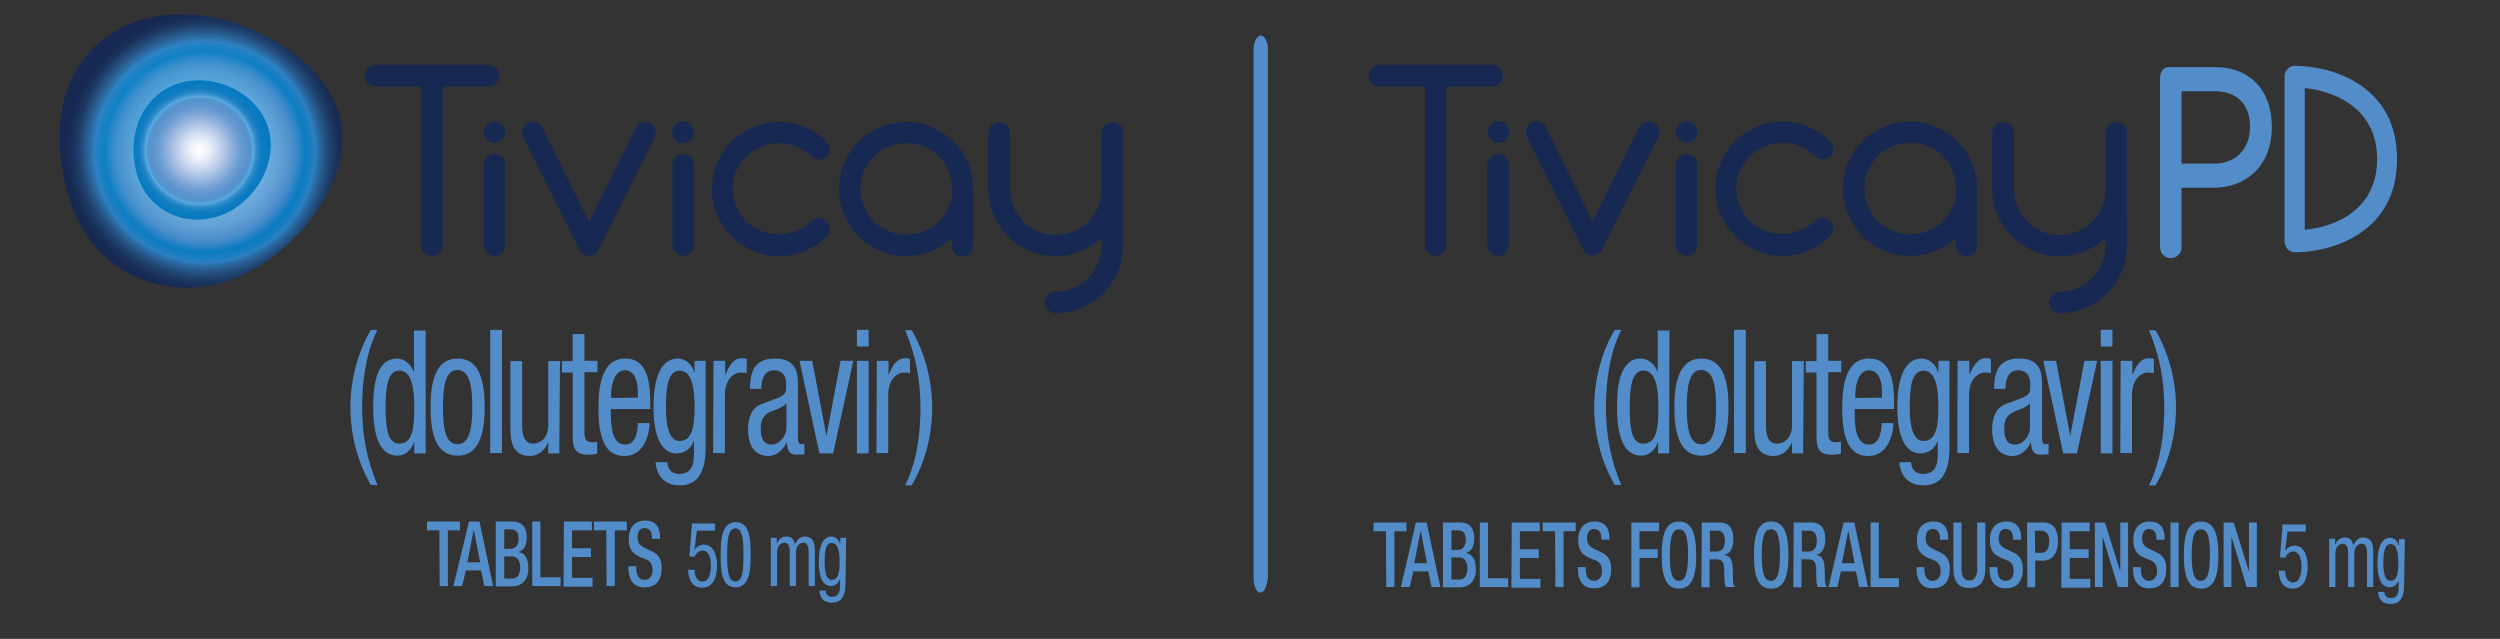 <?xml version="1.0" encoding="utf-8"?>
<!-- Generator: Adobe Illustrator 27.0.1, SVG Export Plug-In . SVG Version: 6.00 Build 0)  -->
<svg version="1.1" id="Layer_1" xmlns="http://www.w3.org/2000/svg" xmlns:xlink="http://www.w3.org/1999/xlink" x="0px" y="0px"
	 viewBox="0 0 767 196" style="enable-background:new 0 0 767 196;" xml:space="preserve">
<rect x="0" y="0" width="767" height="196" fill="#333333" stroke="none"/>
<style type="text/css">
	.st0{fill:#528DCA;}
	.st1{fill:#172952;}
	.st2{fill:url(#SVGID_1_);}
	.st3{fill:url(#SVGID_00000111906019180978174450000013122883779703744923_);}
	.st4{fill:url(#SVGID_00000052789694484214876070000014673674114122975415_);}
	.st5{fill:url(#SVGID_00000127762864892467606930000007512721850215847826_);}
</style>
<g>
	<path class="st0" d="M497.4,101.2c-3.5,7-4.7,15.6-4.7,23.8c0,8.6,1.5,16.2,4.7,23.8h-2c-4-6.8-6.3-15.4-6.3-23.8
		s2.2-16.9,6.3-23.8H497.4L497.4,101.2z"/>
	<path class="st0" d="M512.1,139.1h-3.4v-3.5h-0.1c-0.5,2.1-2.5,4.2-5,4.2c-5.5,0-7.5-6-7.5-14.9c0-6,0.7-14.9,7.3-14.9
		c2,0,4.2,1.5,5.1,4h0.1v-12.6h3.6L512.1,139.1L512.1,139.1z M504.2,136.1c4,0,4.6-4.6,4.6-11.2c0-5.5-0.7-11.2-4.6-11.2
		c-3.3,0-4.2,4.3-4.2,11.2S500.7,136.1,504.2,136.1z"/>
	<path class="st0" d="M522,110c6.7,0,8.3,6.9,8.3,14.9s-1.7,14.9-8.3,14.9c-6.7,0-8.3-6.9-8.3-14.9S515.4,110,522,110z M526.5,124.9
		c0-6.1-0.7-11.4-4.6-11.4c-3.7,0-4.4,5.3-4.4,11.4s0.7,11.4,4.4,11.4C525.8,136.4,526.5,131.1,526.5,124.9z"/>
	<path class="st0" d="M532,101.2h3.6V139H532V101.2z"/>
	<path class="st0" d="M553.2,139.1h-3.4v-3.3h-0.1c-1,2.6-3.3,4.1-5.5,4.1c-6,0-6-5.7-6-9v-20.1h3.6v19.6c0,2.2,0.2,5.7,3.4,5.7
		c2,0,4.6-1.5,4.6-5.7v-19.6h3.6L553.2,139.1L553.2,139.1z"/>
	<path class="st0" d="M557.3,102.5h3.6v8.2h4v3.5h-4v18.3c0,2.3,0.5,3.2,2.4,3.2c0.7,0,1.2-0.1,1.5-0.2v3.7
		c-0.5,0.1-1.4,0.3-2.9,0.3c-3.7,0-4.6-1.9-4.6-5.6v-19.6H554v-3.5h3.3V102.5L557.3,102.5z"/>
	<path class="st0" d="M569,125.5c0,4.3,0,10.9,4.4,10.9c3.4,0,3.9-4.5,3.9-6.6h3.6c0,3-1.5,10.1-7.7,10.1c-5.6,0-8-4.8-8-14.6
		c0-7.1,1.1-15.3,8.2-15.3c7,0,7.7,7.6,7.7,13.7v1.8L569,125.5L569,125.5z M577.4,122v-1.5c0-3.2-0.8-6.9-4-6.9
		c-3.7,0-4.2,5.7-4.2,7.4v1.1L577.4,122L577.4,122z"/>
	<path class="st0" d="M598.1,137.3c0,8.5-3.2,11.6-7.8,11.6c-1.4,0-6.9,0-7.6-7.1h3.6c0.2,2.6,1.8,3.6,3.7,3.6
		c4.6,0,4.5-4.4,4.5-6.4v-3.7h-0.1c-0.7,2.4-2.9,3.8-5.2,3.8c-6.7,0-7.1-10.4-7.1-14.2c0-7.7,1.7-14.9,7.5-14.9c2.5,0,4.5,2.1,5,4.3
		h0.1v-3.6h3.4L598.1,137.3L598.1,137.3z M585.9,124.9c0,4.6,0.6,10.4,4.2,10.4c3.9,0,4.6-4.6,4.6-10.4c0-5.5-0.7-11.2-4.6-11.2
		C586.7,113.8,585.9,118.1,585.9,124.9z"/>
	<path class="st0" d="M600.6,110.7h3.6v4.2h0.1c1.1-2.7,2.4-5,5-5c0.7,0,1.2,0.1,1.5,0.3v4.3c-0.3-0.1-0.7-0.2-2-0.2
		c-1.8,0-4.7,2-4.7,6.8V139h-3.6L600.6,110.7L600.6,110.7z"/>
	<path class="st0" d="M611.8,119.3c0-6.4,2.2-9.3,7.7-9.3c7,0,7,5.2,7,8.2V134c0,1.1,0,2.3,1.1,2.3c0.5,0,0.7-0.1,0.9-0.2v3.2
		c-0.2,0.1-1.2,0.2-2.1,0.2c-1.4,0-3.1,0-3.3-3.7H623c-1.1,2.5-3.4,4.1-5.5,4.1c-4.3,0-6.3-3.2-6.3-8.2c0-4,1.4-6.8,4.3-7.8l4.8-1.8
		c2.6-1,2.6-1.9,2.6-4.3c0-2.6-1.3-4.2-3.7-4.2c-3.9,0-3.9,4.6-3.9,5.5v0.2H611.8L611.8,119.3z M622.8,123.7
		c-1.3,1.7-4.5,2.1-6.1,3.3c-1.1,0.9-1.8,2-1.8,4.5c0,2.9,0.8,4.9,3.3,4.9c2.4,0,4.6-2.5,4.6-5.4V123.7z"/>
	<path class="st0" d="M626.9,110.7h3.9l4.3,22.8h0.1l4.3-22.8h3.9l-6.2,28.4H633L626.9,110.7z"/>
	<path class="st0" d="M644.5,101.2h3.6v5.1h-3.6V101.2z M644.5,110.7h3.6v28.4h-3.6V110.7z"/>
	<path class="st0" d="M650.6,110.7h3.6v4.2h0.1c1.1-2.7,2.4-5,5-5c0.7,0,1.2,0.1,1.5,0.3v4.3c-0.3-0.1-0.7-0.2-2-0.2
		c-1.8,0-4.7,2-4.7,6.8V139h-3.6L650.6,110.7L650.6,110.7z"/>
	<path class="st0" d="M659.3,148.9c3.5-7,4.7-15.6,4.7-23.8c0-8.6-1.5-16.2-4.7-23.8h2c4,6.8,6.3,15.4,6.3,23.8s-2.2,16.9-6.3,23.8
		H659.3z"/>
</g>
<g>
	<path class="st0" d="M115.8,101.2c-3.5,7-4.7,15.6-4.7,23.8c0,8.6,1.5,16.2,4.7,23.8h-2c-4-6.8-6.3-15.4-6.3-23.8
		s2.2-16.9,6.3-23.8H115.8L115.8,101.2z"/>
	<path class="st0" d="M130.6,139.1h-3.5v-3.5H127c-0.5,2.1-2.5,4.2-5,4.2c-5.5,0-7.5-6-7.5-14.9c0-6,0.7-14.9,7.3-14.9
		c2,0,4.2,1.5,5.1,4h0.1v-12.6h3.6V139.1L130.6,139.1z M122.5,136.1c4,0,4.6-4.6,4.6-11.2c0-5.5-0.7-11.2-4.6-11.2
		c-3.3,0-4.2,4.3-4.2,11.2S119.1,136.1,122.5,136.1z"/>
	<path class="st0" d="M140.4,110c6.7,0,8.3,6.9,8.3,14.9s-1.7,14.9-8.3,14.9c-6.7,0-8.3-6.9-8.3-14.9S133.7,110,140.4,110z
		 M144.9,124.9c0-6.1-0.7-11.4-4.6-11.4c-3.7,0-4.4,5.3-4.4,11.4s0.7,11.4,4.4,11.4C144.1,136.4,144.9,131.1,144.9,124.9z"/>
	<path class="st0" d="M150.4,101.2h3.6V139h-3.6V101.2z"/>
	<path class="st0" d="M171.6,139.1h-3.4v-3.3h-0.1c-1,2.6-3.3,4.1-5.5,4.1c-6,0-6-5.7-6-9v-20.1h3.6v19.6c0,2.2,0.2,5.7,3.4,5.7
		c2,0,4.6-1.5,4.6-5.7v-19.6h3.6L171.6,139.1L171.6,139.1z"/>
	<path class="st0" d="M175.7,102.5h3.6v8.2h4v3.5h-4v18.3c0,2.3,0.5,3.2,2.4,3.2c0.7,0,1.2-0.1,1.5-0.2v3.7
		c-0.5,0.1-1.4,0.3-2.9,0.3c-3.7,0-4.6-1.9-4.6-5.6v-19.6h-3.3v-3.5h3.3V102.5L175.7,102.5z"/>
	<path class="st0" d="M187.4,125.5c0,4.3,0,10.9,4.4,10.9c3.4,0,3.9-4.5,3.9-6.6h3.6c0,3-1.5,10.1-7.7,10.1c-5.6,0-8-4.8-8-14.6
		c0-7.1,1.1-15.3,8.2-15.3c7,0,7.7,7.6,7.7,13.7v1.8L187.4,125.5L187.4,125.5z M195.7,122v-1.5c0-3.2-0.8-6.9-4-6.9
		c-3.7,0-4.2,5.7-4.2,7.4v1.1L195.7,122L195.7,122z"/>
	<path class="st0" d="M216.5,137.3c0,8.5-3.2,11.6-7.8,11.6c-1.4,0-6.9,0-7.6-7.1h3.6c0.2,2.6,1.8,3.6,3.7,3.6
		c4.6,0,4.5-4.4,4.5-6.4v-3.7h-0.1c-0.7,2.4-2.9,3.8-5.2,3.8c-6.7,0-7.1-10.4-7.1-14.2c0-7.7,1.7-14.9,7.5-14.9c2.5,0,4.5,2.1,5,4.3
		h0.1v-3.6h3.4L216.5,137.3L216.5,137.3z M204.3,124.9c0,4.6,0.6,10.4,4.2,10.4c3.9,0,4.6-4.6,4.6-10.4c0-5.5-0.7-11.2-4.6-11.2
		C205.1,113.8,204.3,118.1,204.3,124.9z"/>
	<path class="st0" d="M218.9,110.7h3.6v4.2h0.1c1.1-2.7,2.4-5,5-5c0.7,0,1.2,0.1,1.5,0.3v4.3c-0.3-0.1-0.7-0.2-2-0.2
		c-1.8,0-4.7,2-4.7,6.8V139h-3.6L218.9,110.7L218.9,110.7z"/>
	<path class="st0" d="M230.1,119.3c0-6.4,2.2-9.3,7.7-9.3c7,0,7,5.2,7,8.2V134c0,1.1,0,2.3,1.1,2.3c0.5,0,0.7-0.1,0.9-0.2v3.2
		c-0.2,0.1-1.2,0.2-2.1,0.2c-1.4,0-3.1,0-3.3-3.7h-0.1c-1.1,2.5-3.4,4.1-5.5,4.1c-4.3,0-6.3-3.2-6.3-8.2c0-4,1.4-6.8,4.3-7.8
		l4.8-1.8c2.6-1,2.6-1.9,2.6-4.3c0-2.6-1.3-4.2-3.7-4.2c-3.9,0-3.9,4.6-3.9,5.5v0.2H230.1L230.1,119.3z M241.3,123.7
		c-1.3,1.7-4.5,2.1-6.1,3.3c-1.1,0.9-1.8,2-1.8,4.5c0,2.9,0.8,4.9,3.3,4.9c2.4,0,4.6-2.5,4.6-5.4V123.7z"/>
	<path class="st0" d="M245.3,110.7h3.9l4.3,22.8h0.1l4.3-22.8h3.9l-6.2,28.4h-4.2L245.3,110.7z"/>
	<path class="st0" d="M262.9,101.2h3.6v5.1h-3.6V101.2z M262.9,110.7h3.6v28.4h-3.6V110.7z"/>
	<path class="st0" d="M269,110.7h3.6v4.2h0.1c1.1-2.7,2.4-5,5-5c0.7,0,1.2,0.1,1.5,0.3v4.3c-0.3-0.1-0.7-0.2-2-0.2
		c-1.8,0-4.7,2-4.7,6.8V139h-3.6L269,110.7L269,110.7z"/>
	<path class="st0" d="M277.7,148.9c3.5-7,4.7-15.6,4.7-23.8c0-8.6-1.5-16.2-4.7-23.8h2c4,6.8,6.3,15.4,6.3,23.8s-2.2,16.9-6.3,23.8
		H277.7z"/>
</g>
<g>
	<g>
		<path class="st0" d="M134.8,162.7H131V160h10.1v2.7h-3.7v17.1h-2.5L134.8,162.7L134.8,162.7z"/>
		<path class="st0" d="M143.9,160h3.2l4.2,19.8h-2.7l-1-4.8h-4.7l-1.1,4.8h-2.7L143.9,160z M147.3,172.5l-1.9-9.8h-0.1l-1.9,9.8
			H147.3z"/>
		<path class="st0" d="M152.1,160h5.2c2.4,0,4.3,1.3,4.3,4.8c0,2.4-0.7,3.9-2.4,4.5v0.1c1.7,0.4,2.9,1.7,2.9,5.1c0,3.3-2,5.4-5,5.4
			h-5V160z M156.7,168.4c1.5,0,2.4-1.3,2.4-3.1c0-2.4-1.1-2.9-2.6-2.9h-1.8v6H156.7z M157.2,177.5c1.5,0,2.4-1.2,2.4-3.5
			c0-2.1-1.1-3.3-2.5-3.3h-2.4v6.8H157.2z"/>
		<path class="st0" d="M163.3,160h2.5v17.1h6.2v2.7h-8.7V160L163.3,160z"/>
		<path class="st0" d="M173,160h8.6v2.7h-6.1v5.5h5.8v2.7h-5.8v6.4h6.3v2.7h-8.9L173,160L173,160z"/>
		<path class="st0" d="M186,162.7h-3.8V160h10.1v2.7h-3.7v17.1h-2.5L186,162.7L186,162.7z"/>
		<path class="st0" d="M195.2,173.7v0.5c0,2.4,0.8,3.7,2.6,3.7c1.6,0,2.4-1.4,2.4-2.9c0-2-0.8-3-2.3-3.5l-1.7-0.7
			c-2.4-1.1-3.3-2.6-3.3-5.5c0-3.6,2-5.6,5-5.6c4.1,0,4.6,3.2,4.6,5.2v0.4H200v-0.4c0-1.8-0.7-2.9-2.3-2.9c-1.1,0-2.1,0.7-2.1,2.9
			c0,1.7,0.7,2.5,2.4,3.3l1.7,0.8c2.3,1,3.3,2.5,3.3,5.2c0,4.2-2,6-5.3,6c-4,0-4.9-3.3-4.9-6v-0.5H195.2z"/>
		<path class="st0" d="M212.3,160.6h7.1v2.2h-5.6l-0.7,5.7l0.1,0.1c0.7-1,1.7-1.5,2.8-1.5c2.4,0,4,2.4,4,6.4c0,3.7-1.3,6.8-4.6,6.8
			c-3.7,0-4.3-3.8-4.3-5.5h2c0,1.1,0.3,3.6,2.4,3.6c2.3,0,2.6-3.1,2.6-5.1c0-2.2-0.7-4.4-2.6-4.4c-1.4,0-2.3,1.5-2.3,1.9l-1.7-0.1
			L212.3,160.6z"/>
		<path class="st0" d="M221.1,170.3c0-4.3,0.2-10.1,4.6-10.1s4.6,5.3,4.6,10.1c0,4.2-0.2,9.9-4.6,9.9S221.1,174.9,221.1,170.3z
			 M225.6,178.4c2.4,0,2.5-4,2.5-8.1c0-4.3-0.2-8.2-2.5-8.2s-2.5,3.9-2.5,8.2C223.1,174.5,223.3,178.4,225.6,178.4z"/>
		<path class="st0" d="M236.5,165h1.8v1.7h0.1c0.5-1.4,1.7-2.1,2.9-2.1c1.4,0,2.2,0.7,2.6,2.4c0.6-1.3,1.6-2.4,2.9-2.4
			c3.2,0,3.2,2.9,3.2,4.7v10.5h-1.9v-10.3c0-1.1-0.1-3-1.6-3c-0.9,0-2.3,0.7-2.3,3v10.3h-1.9v-10.3c0-1.1-0.1-3-1.6-3
			c-0.9,0-2.3,0.7-2.3,3v10.3h-1.9L236.5,165L236.5,165z"/>
		<path class="st0" d="M259.4,178.9c0,4.4-1.6,6-4.1,6c-0.7,0-3.7,0-3.9-3.7h1.9c0.1,1.4,1,1.9,2,1.9c2.4,0,2.4-2.3,2.4-3.3v-2h-0.1
			c-0.4,1.2-1.5,2-2.7,2c-3.5,0-3.7-5.5-3.7-7.4c0-4,0.9-7.8,3.9-7.8c1.3,0,2.4,1.1,2.6,2.3h0.1V165h1.8L259.4,178.9L259.4,178.9z
			 M253,172.4c0,2.4,0.3,5.5,2.2,5.5c2,0,2.4-2.4,2.4-5.5c0-2.9-0.4-5.8-2.4-5.8C253.4,166.5,253,168.8,253,172.4z"/>
	</g>
</g>
<g>
	<g>
		<path class="st0" d="M425.2,163h-3.8v-2.7h10.1v2.7h-3.7v17.1h-2.5L425.2,163L425.2,163z"/>
		<path class="st0" d="M434.4,160.3h3.3l4.2,19.8h-2.7l-1-4.8h-4.6l-1.1,4.8h-2.7L434.4,160.3z M437.8,172.8l-1.9-9.8h-0.1l-1.9,9.8
			H437.8z"/>
		<path class="st0" d="M442.8,160.3h5.2c2.4,0,4.3,1.3,4.3,4.8c0,2.4-0.7,3.9-2.4,4.5v0.1c1.7,0.4,2.9,1.7,2.9,5.1
			c0,3.3-2,5.4-5,5.4h-5.1v-19.9H442.8z M447.3,168.7c1.5,0,2.4-1.3,2.4-3.1c0-2.4-1.1-2.9-2.6-2.9h-1.8v6H447.3z M447.8,177.8
			c1.5,0,2.4-1.2,2.4-3.5c0-2.1-1.1-3.3-2.5-3.3h-2.4v6.8H447.8z"/>
		<path class="st0" d="M454,160.3h2.5v17.1h6.2v2.7H454V160.3L454,160.3z"/>
		<path class="st0" d="M463.8,160.3h8.6v2.7h-6.1v5.5h5.8v2.7h-5.8v6.4h6.3v2.7h-8.9L463.8,160.3L463.8,160.3z"/>
		<path class="st0" d="M477.1,163h-3.8v-2.7h10.1v2.7h-3.7v17.1h-2.5L477.1,163L477.1,163z"/>
		<path class="st0" d="M486.5,174v0.5c0,2.4,0.8,3.7,2.6,3.7c1.6,0,2.4-1.4,2.4-2.9c0-2-0.8-3-2.3-3.5l-1.7-0.7
			c-2.4-1.1-3.3-2.6-3.3-5.5c0-3.6,2-5.6,5-5.6c4.1,0,4.6,3.2,4.6,5.2v0.4h-2.5v-0.4c0-1.8-0.7-2.9-2.3-2.9c-1.1,0-2.1,0.7-2.1,2.9
			c0,1.7,0.7,2.5,2.4,3.3l1.7,0.8c2.3,1,3.3,2.5,3.3,5.2c0,4.2-2,6-5.3,6c-4,0-4.9-3.3-4.9-6V174H486.5z"/>
		<path class="st0" d="M500.4,160.3h8.6v2.7h-6v5.5h5.6v2.7H503v9h-2.5v-19.9H500.4z"/>
		<path class="st0" d="M509.8,170.3c0-7.1,1.6-10.3,5.3-10.3c3.7,0,5.3,3.2,5.3,10.3s-1.6,10.3-5.3,10.3
			C511.4,180.6,509.8,177.4,509.8,170.3z M517.9,170.2c0-6.7-1.2-7.8-2.8-7.8c-1.5,0-2.8,1.1-2.8,7.8c0,6.8,1.2,8,2.8,8
			C516.6,178.2,517.9,177,517.9,170.2z"/>
		<path class="st0" d="M522.1,160.3h5.6c2.3,0,4.1,1.4,4.1,5.1c0,2.5-0.9,4.5-2.7,4.8v0.1c1.6,0.2,2.4,1.3,2.5,4.1
			c0,1.3,0.1,2.9,0.1,4c0.1,1,0.4,1.5,0.7,1.7h-2.9c-0.2-0.3-0.3-1-0.4-1.7c-0.1-1.2-0.1-2.3-0.1-3.7c-0.1-2.2-0.6-3.1-2.4-3.1h-2.1
			v8.6H522L522.1,160.3L522.1,160.3z M526.7,169.2c1.6,0,2.5-1.2,2.5-3.2c0-2.1-0.7-3.2-2.4-3.2h-2.2v6.4H526.7L526.7,169.2z"/>
		<path class="st0" d="M538.1,170.3c0-7.1,1.6-10.3,5.3-10.3s5.3,3.2,5.3,10.3s-1.6,10.3-5.3,10.3
			C539.6,180.6,538.1,177.4,538.1,170.3z M546.1,170.2c0-6.7-1.2-7.8-2.8-7.8c-1.5,0-2.8,1.1-2.8,7.8c0,6.8,1.2,8,2.8,8
			C544.8,178.2,546.1,177,546.1,170.2z"/>
		<path class="st0" d="M550.3,160.3h5.6c2.3,0,4.1,1.4,4.1,5.1c0,2.5-0.9,4.5-2.7,4.8v0.1c1.6,0.2,2.4,1.3,2.5,4.1
			c0,1.3,0.1,2.9,0.1,4c0.1,1,0.4,1.5,0.7,1.7h-2.9c-0.2-0.3-0.3-1-0.4-1.7c-0.1-1.2-0.1-2.3-0.1-3.7c-0.1-2.2-0.6-3.1-2.4-3.1h-2.1
			v8.6h-2.5L550.3,160.3L550.3,160.3z M554.9,169.2c1.6,0,2.5-1.2,2.5-3.2c0-2.1-0.7-3.2-2.4-3.2h-2.2v6.4H554.9L554.9,169.2z"/>
		<path class="st0" d="M565.6,160.3h3.3l4.2,19.8h-2.7l-1-4.8h-4.6l-1.1,4.8H561L565.6,160.3z M569,172.8l-1.9-9.8H567l-1.9,9.8H569
			z"/>
		<path class="st0" d="M573.9,160.3h2.5v17.1h6.2v2.7h-8.7V160.3L573.9,160.3z"/>
		<path class="st0" d="M590.4,174v0.5c0,2.4,0.8,3.7,2.6,3.7c1.6,0,2.4-1.4,2.4-2.9c0-2-0.8-3-2.3-3.5l-1.7-0.7
			c-2.4-1.1-3.3-2.6-3.3-5.5c0-3.6,2-5.6,5-5.6c4.1,0,4.6,3.2,4.6,5.2v0.4h-2.5v-0.4c0-1.8-0.7-2.9-2.3-2.9c-1.1,0-2.1,0.7-2.1,2.9
			c0,1.7,0.7,2.5,2.4,3.3l1.7,0.8c2.3,1,3.3,2.5,3.3,5.2c0,4.2-2,6-5.3,6c-4,0-4.9-3.3-4.9-6V174H590.4z"/>
		<path class="st0" d="M601.8,160.3v14.2c0,2.5,0.8,3.6,2.4,3.6c1.5,0,2.4-1.1,2.4-3.6v-14.2h2.5v13.9c0,4.6-1.9,6.2-4.9,6.2
			c-3.1,0-4.9-1.6-4.9-6.2v-13.9H601.8z"/>
		<path class="st0" d="M612.8,174v0.5c0,2.4,0.8,3.7,2.6,3.7c1.6,0,2.4-1.4,2.4-2.9c0-2-0.8-3-2.3-3.5l-1.7-0.7
			c-2.4-1.1-3.3-2.6-3.3-5.5c0-3.6,2-5.6,5-5.6c4.1,0,4.6,3.2,4.6,5.2v0.4h-2.5v-0.4c0-1.8-0.7-2.9-2.3-2.9c-1.1,0-2.1,0.7-2.1,2.9
			c0,1.7,0.7,2.5,2.4,3.3l1.7,0.8c2.3,1,3.3,2.5,3.3,5.2c0,4.2-2,6-5.3,6c-4,0-4.9-3.3-4.9-6V174H612.8z"/>
		<path class="st0" d="M621.9,160.3h5.1c3.1,0,4.4,2.4,4.4,5.8c0,3.6-1.7,5.9-4.7,5.9h-2.3v8.2H622L621.9,160.3L621.9,160.3z
			 M624.4,169.6h1.8c1.4,0,2.5-0.9,2.5-3.4c0-2.1-0.7-3.4-2.8-3.4h-1.6L624.4,169.6L624.4,169.6z"/>
		<path class="st0" d="M632.5,160.3h8.6v2.7H635v5.5h5.8v2.7H635v6.4h6.3v2.7h-8.9L632.5,160.3L632.5,160.3z"/>
		<path class="st0" d="M642.7,160.3h3.1l4.6,14.8h0.1v-14.8h2.4v19.8h-3.1l-4.6-15.2h-0.1v15.2h-2.4V160.3z"/>
		<path class="st0" d="M656.8,174v0.5c0,2.4,0.8,3.7,2.6,3.7c1.6,0,2.4-1.4,2.4-2.9c0-2-0.8-3-2.3-3.5l-1.7-0.7
			c-2.4-1.1-3.3-2.6-3.3-5.5c0-3.6,2-5.6,5-5.6c4.1,0,4.6,3.2,4.6,5.2v0.4h-2.5v-0.4c0-1.8-0.7-2.9-2.3-2.9c-1.1,0-2.1,0.7-2.1,2.9
			c0,1.7,0.7,2.5,2.4,3.3l1.7,0.8c2.3,1,3.3,2.5,3.3,5.2c0,4.2-2,6-5.3,6c-4,0-4.9-3.3-4.9-6V174H656.8z"/>
		<path class="st0" d="M665.9,160.3h2.5v19.8h-2.5V160.3z"/>
		<path class="st0" d="M670,170.3c0-7.1,1.6-10.3,5.3-10.3s5.3,3.2,5.3,10.3s-1.6,10.3-5.3,10.3S670,177.4,670,170.3z M678,170.2
			c0-6.7-1.2-7.8-2.8-7.8c-1.5,0-2.8,1.1-2.8,7.8c0,6.8,1.2,8,2.8,8S678,177,678,170.2z"/>
		<path class="st0" d="M682.2,160.3h3.1l4.6,14.8h0.1v-14.8h2.4v19.8h-3.1l-4.6-15.2h-0.1v15.2h-2.4V160.3z"/>
		<path class="st0" d="M700.3,160.9h7.1v2.2h-5.6l-0.7,5.7l0.1,0.1c0.7-1,1.7-1.5,2.8-1.5c2.4,0,4,2.4,4,6.4c0,3.7-1.3,6.8-4.6,6.8
			c-3.7,0-4.3-3.8-4.3-5.5h2c0,1.1,0.3,3.6,2.4,3.6c2.3,0,2.6-3.1,2.6-5.1c0-2.2-0.7-4.4-2.6-4.4c-1.4,0-2.3,1.5-2.3,1.9l-1.7-0.1
			L700.3,160.9z"/>
		<path class="st0" d="M714.6,165.3h1.8v1.7h0.1c0.5-1.4,1.7-2.1,2.9-2.1c1.4,0,2.2,0.7,2.6,2.4c0.6-1.3,1.6-2.4,2.9-2.4
			c3.2,0,3.2,2.9,3.2,4.7v10.5h-1.9v-10.3c0-1.1-0.1-3-1.6-3c-0.9,0-2.3,0.7-2.3,3v10.3h-1.9v-10.3c0-1.1-0.1-3-1.6-3
			c-0.9,0-2.3,0.7-2.3,3v10.3h-1.9V165.3L714.6,165.3z"/>
		<path class="st0" d="M737.6,179.3c0,4.4-1.6,6-4.1,6c-0.7,0-3.7,0-3.9-3.7h1.9c0.1,1.4,1,1.9,2,1.9c2.4,0,2.4-2.3,2.4-3.3v-2h-0.1
			c-0.4,1.2-1.5,2-2.7,2c-3.5,0-3.7-5.5-3.7-7.4c0-4,0.9-7.8,3.9-7.8c1.3,0,2.4,1.1,2.6,2.3h0.1v-1.9h1.8L737.6,179.3L737.6,179.3z
			 M731.2,172.7c0,2.4,0.3,5.5,2.2,5.5c2,0,2.4-2.4,2.4-5.5c0-2.9-0.4-5.8-2.4-5.8C731.7,167,731.2,169.2,731.2,172.7z"/>
	</g>
</g>
<g>
	<path class="st1" d="M507.3,37.6c-0.5-0.2-0.9-0.3-1.5-0.3c-1.3,0-2.4,0.7-2.9,1.8l-14.3,28.8l-14.3-28.8c-0.2-0.5-0.7-1-1.2-1.3
		c-1-0.7-2.2-0.7-3.2-0.2c-1.1,0.6-1.8,1.6-1.8,2.9c0,0.5,0.1,1,0.3,1.5l17.3,34.6c0.6,1.1,1.6,1.8,2.9,1.8c0.7,0,1.2-0.2,1.7-0.5
		l0.1-0.1c0.5-0.3,0.9-0.7,1.1-1.3l17.3-34.6c0.2-0.4,0.3-0.9,0.3-1.5c0-0.7-0.2-1.2-0.5-1.7C508.3,38.3,507.9,37.9,507.3,37.6z"/>
	<path class="st1" d="M536.9,47.9c1.3-1.3,2.9-2.4,4.6-3c1.7-0.7,3.5-1.1,5.4-1.1s3.7,0.3,5.4,1.1c1.7,0.7,3.2,1.7,4.6,3.1
		c0.7,0.6,1.4,0.9,2.3,0.9s1.7-0.3,2.3-1c0.7-0.7,1-1.5,1-2.3s-0.3-1.6-1-2.3c-1.9-1.9-4.1-3.3-6.6-4.4c-2.5-1.1-5.2-1.6-8-1.6
		s-5.5,0.6-7.9,1.6c-2.5,1.1-4.7,2.5-6.7,4.4c-1.9,1.9-3.3,4.1-4.4,6.6c-1.1,2.5-1.6,5.2-1.6,8s0.6,5.5,1.6,7.9
		c1.1,2.5,2.5,4.7,4.5,6.7c1.9,1.9,4.1,3.3,6.6,4.4s5.2,1.6,8,1.6s5.5-0.6,7.9-1.6c2.5-1.1,4.7-2.5,6.7-4.5c0.6-0.7,0.9-1.4,0.9-2.3
		s-0.3-1.6-1-2.3c-0.7-0.7-1.4-1-2.3-1c-0.9,0-1.6,0.3-2.4,0.9c-1.3,1.3-2.9,2.4-4.6,3c-1.7,0.7-3.5,1.1-5.4,1.1s-3.7-0.3-5.5-1.1
		c-1.7-0.7-3.2-1.7-4.5-3s-2.4-2.9-3-4.6c-0.7-1.7-1.1-3.5-1.1-5.4s0.4-3.7,1.1-5.4C534.6,50.8,535.6,49.2,536.9,47.9z"/>
	<path class="st1" d="M600.5,43.3c-1.9-1.9-4.1-3.3-6.6-4.4c-2.5-1.1-5.1-1.6-8-1.6c-2.8,0-5.5,0.6-7.9,1.6
		c-2.4,1.1-4.7,2.5-6.6,4.4c-1.9,1.9-3.3,4.1-4.4,6.6c-1.1,2.5-1.6,5.2-1.6,8s0.6,5.5,1.6,7.9c1.1,2.5,2.5,4.7,4.4,6.7
		c1.9,1.9,4.1,3.3,6.6,4.4s5.2,1.6,8,1.6s5.5-0.6,7.9-1.6c2.3-1,4.3-2.3,6.1-3.9v2.3c0,0.8,0.3,1.5,0.9,2.2c0.7,0.7,1.5,1.1,2.4,1.1
		c1,0,1.8-0.3,2.4-1.1c0.6-0.7,0.9-1.4,0.9-2.2V58c0-2.8-0.6-5.5-1.6-7.9C603.9,47.4,602.5,45.2,600.5,43.3z M586,71.9
		c-1.9,0-3.7-0.3-5.4-1.1c-1.7-0.7-3.3-1.7-4.5-3c-1.3-1.3-2.4-2.9-3-4.6c-0.7-1.7-1.1-3.5-1.1-5.4s0.3-3.7,1.1-5.4
		c0.7-1.7,1.7-3.2,3-4.5s2.9-2.4,4.6-3c1.7-0.7,3.5-1.1,5.4-1.1s3.7,0.3,5.5,1.1c1.7,0.7,3.2,1.7,4.5,3s2.4,2.9,3,4.6
		c0.7,1.7,1.1,3.5,1.1,5.4s-0.3,3.7-1.1,5.4c-0.7,1.7-1.7,3.2-3,4.5s-2.9,2.4-4.6,3C589.7,71.6,587.9,71.9,586,71.9z"/>
	<path class="st1" d="M651.6,38.3c-1.3-1.1-3.2-1.1-4.5,0c-0.7,0.7-1.1,1.5-1.1,2.4V58c0,1.9-0.3,3.7-1.1,5.5
		c-0.7,1.7-1.7,3.2-3,4.5s-2.9,2.4-4.6,3c-1.7,0.7-3.5,1.1-5.4,1.1s-3.7-0.3-5.4-1.1c-1.7-0.7-3.3-1.7-4.5-3c-1.3-1.3-2.4-2.9-3-4.6
		c-0.7-1.7-1.1-3.5-1.1-5.4V40.7c0-1-0.3-1.8-1.1-2.4c-1.3-1.1-3.2-1.1-4.5,0c-0.7,0.7-1.1,1.5-1.1,2.4V58c0,2.8,0.6,5.5,1.6,7.9
		c1.1,2.5,2.5,4.7,4.5,6.7c1.9,1.9,4.1,3.3,6.6,4.4s5.2,1.6,8,1.6s5.4-0.6,7.9-1.6c2.3-1,4.3-2.3,6.1-3.9v2.3c0,1.9-0.3,3.7-1.1,5.4
		s-1.7,3.3-3,4.6c-1.3,1.3-2.8,2.3-4.5,3s-3.5,1.1-5.4,1.1c-0.8,0-1.6,0.3-2.2,0.9c-0.7,0.7-1.1,1.5-1.1,2.4c0,1,0.3,1.8,1.1,2.4
		c0.7,0.6,1.4,0.9,2.2,0.9c2.8,0,5.5-0.6,8-1.6c2.4-1.1,4.6-2.5,6.6-4.4c1.9-1.9,3.3-4.2,4.4-6.6c1.1-2.5,1.6-5.1,1.6-7.9V40.7
		C652.7,39.7,652.3,38.9,651.6,38.3z"/>
	<path class="st1" d="M461.1,23.2c0-0.8-0.3-1.6-0.9-2.2c-0.7-0.7-1.5-1.1-2.4-1.1h-34.6c-0.8,0-1.6,0.3-2.2,0.9
		c-0.7,0.7-1.1,1.5-1.1,2.4c0,1,0.3,1.8,1.1,2.4c0.7,0.6,1.4,0.9,2.2,0.9h14v48.7c0,0.8,0.3,1.6,0.9,2.2c0.7,0.7,1.5,1.1,2.4,1.1
		c1,0,1.8-0.3,2.4-1.1c0.6-0.7,0.9-1.4,0.9-2.2V26.5h14c1,0,1.8-0.3,2.4-1.1C460.8,24.8,461.1,24.1,461.1,23.2z"/>
	<path class="st1" d="M457.4,48.1c-0.7,0.7-1.1,1.5-1.1,2.4v24.7c0,0.8,0.3,1.6,0.9,2.2c0.7,0.7,1.5,1.1,2.4,1.1
		c1,0,1.8-0.3,2.4-1.1c0.6-0.7,0.9-1.4,0.9-2.2V50.5c0-1-0.3-1.8-1.1-2.4C460.6,47,458.8,47,457.4,48.1z"/>
	<path class="st1" d="M515.2,48.1c-0.7,0.7-1.1,1.5-1.1,2.4v24.7c0,0.8,0.3,1.6,0.9,2.2c0.7,0.7,1.5,1.1,2.4,1.1
		c1,0,1.8-0.3,2.4-1.1c0.6-0.7,0.9-1.4,0.9-2.2V50.5c0-1-0.3-1.8-1.1-2.4C518.4,47,516.5,47,515.2,48.1z"/>
	<path class="st1" d="M463,40.5c0,1.8-1.5,3.3-3.3,3.3s-3.3-1.5-3.3-3.3s1.5-3.3,3.3-3.3S463,38.7,463,40.5z"/>
	<path class="st1" d="M520.8,40.5c0,1.8-1.5,3.3-3.3,3.3s-3.3-1.5-3.3-3.3s1.5-3.3,3.3-3.3C519.3,37.3,520.8,38.7,520.8,40.5z"/>
	<path class="st0" d="M704.3,20.2L704.3,20.2c-0.8-0.1-1.7,0.2-2.4,0.9c-0.7,0.7-1,1.5-1,2.4V74c0,0.8,0.3,1.6,0.8,2.3
		c0.6,0.7,1.4,1.1,2.3,1.1c0.1,0,0.2,0,0.2,0l0,0c10.3,0,31.2-5.4,31.2-28.5C735.5,25.6,714.5,20.2,704.3,20.2z M707.1,70.5V27
		c8.7,0.9,22.2,5.9,22.2,21.8S715.9,69.7,707.1,70.5z"/>
	<path class="st0" d="M679.8,20.6h-14.6c-1.4,0-2.5,1.5-2.5,3.3v47.3c0,2.2,0,4.6,0,4.7c0,1.8,1.5,3.3,3.3,3.3s3.3-1.5,3.3-3.3
		c0,0,0,0,0-0.1l0,0V57.6h9.8c9.7,0,17.9-6.4,17.9-18.7v-0.2C696.9,27.5,690.1,20.6,679.8,20.6z M690.3,39.1
		c0,6.6-4.4,11.1-11.1,11.1h-9.9V28h10.2c6.5,0,10.8,3.7,10.8,10.9V39.1z"/>
</g>
<g>
	
		<radialGradient id="SVGID_1_" cx="-1744.348" cy="-177.725" r="0.586" gradientTransform="matrix(-14.377 -71.513 71.513 -14.377 -12306.508 -127252.672)" gradientUnits="userSpaceOnUse">
		<stop  offset="0" style="stop-color:#EEF4FB"/>
		<stop  offset="8.782382e-02" style="stop-color:#E9F0F9"/>
		<stop  offset="0.188" style="stop-color:#DBE5F5"/>
		<stop  offset="0.295" style="stop-color:#C3D4ED"/>
		<stop  offset="0.406" style="stop-color:#A4BEE3"/>
		<stop  offset="0.521" style="stop-color:#7EA5D7"/>
		<stop  offset="0.637" style="stop-color:#4E8BC9"/>
		<stop  offset="0.718" style="stop-color:#067AC0"/>
		<stop  offset="0.759" style="stop-color:#177CC1"/>
		<stop  offset="0.791" style="stop-color:#2B80C3"/>
		<stop  offset="0.825" style="stop-color:#2A679E"/>
		<stop  offset="0.877" style="stop-color:#234C7A"/>
		<stop  offset="0.926" style="stop-color:#1C3863"/>
		<stop  offset="0.968" style="stop-color:#182D56"/>
		<stop  offset="1" style="stop-color:#172952"/>
	</radialGradient>
	<path class="st2" d="M77.9,82.6c18.3-10.4,36.3-36,21.8-56.5c-12-17-40.5-27.2-60.3-18.6C16.7,17.4,14.6,43,22.3,63.8
		C30.9,87,56.9,94.6,77.9,82.6"/>
	
		<radialGradient id="SVGID_00000116918986894593707430000000828403502727915967_" cx="-1697.918" cy="-321.921" r="1.268" gradientTransform="matrix(-5.284 -28.556 -28.556 5.284 -18103.637 -46740.891)" gradientUnits="userSpaceOnUse">
		<stop  offset="0" style="stop-color:#18A7E0"/>
		<stop  offset="0.334" style="stop-color:#1CA5DE;stop-opacity:0.666"/>
		<stop  offset="0.562" style="stop-color:#26A0DB;stop-opacity:0.438"/>
		<stop  offset="0.758" style="stop-color:#3298D4;stop-opacity:0.242"/>
		<stop  offset="0.935" style="stop-color:#3F8CCB;stop-opacity:6.481779e-02"/>
		<stop  offset="1" style="stop-color:#4387C7;stop-opacity:0"/>
	</radialGradient>
	<path style="fill:url(#SVGID_00000116918986894593707430000000828403502727915967_);" d="M79,74.9c16.9-11.1,25.4-34.2,13.2-51.6
		C81.4,8,58.7,2,42.3,11.4c-17.1,9.9-21.4,33.3-13.2,50.8C38.2,81.7,61.6,86.3,79,74.9"/>
	
		<radialGradient id="SVGID_00000075154565968250235620000001874366820540676016_" cx="-1697.997" cy="-321.922" r="0.732" gradientTransform="matrix(-5.284 -28.556 -28.556 5.284 -18103.637 -46740.891)" gradientUnits="userSpaceOnUse">
		<stop  offset="0" style="stop-color:#FFFFFF"/>
		<stop  offset="0.15" style="stop-color:#BFCFEB"/>
		<stop  offset="0.306" style="stop-color:#8CADDB"/>
		<stop  offset="0.44" style="stop-color:#6898D0"/>
		<stop  offset="0.547" style="stop-color:#508CCA"/>
		<stop  offset="0.614" style="stop-color:#4688C7"/>
		<stop  offset="0.695" style="stop-color:#4689C8"/>
		<stop  offset="0.725" style="stop-color:#488DCB"/>
		<stop  offset="0.745" style="stop-color:#4A95D0"/>
		<stop  offset="0.762" style="stop-color:#4D9FD8"/>
		<stop  offset="0.777" style="stop-color:#51ADE1"/>
		<stop  offset="0.779" style="stop-color:#52B1E3"/>
		<stop  offset="0.793" style="stop-color:#43A1D9"/>
		<stop  offset="0.811" style="stop-color:#3292D0"/>
		<stop  offset="0.833" style="stop-color:#2387C8"/>
		<stop  offset="0.859" style="stop-color:#167FC3"/>
		<stop  offset="0.896" style="stop-color:#0A7BC1"/>
		<stop  offset="1" style="stop-color:#067AC0"/>
	</radialGradient>
	<path style="fill:url(#SVGID_00000075154565968250235620000001874366820540676016_);" d="M72.1,63.9c9.7-6.4,14.7-19.8,7.7-29.8
		c-6.3-8.9-19.3-12.3-28.9-6.8C41,33,38.6,46.5,43.2,56.6C48.6,67.7,62.1,70.4,72.1,63.9"/>
	
		<radialGradient id="SVGID_00000088111165911500110310000011518913905431079059_" cx="-1697.997" cy="-321.922" r="0.732" gradientTransform="matrix(-5.284 -28.556 -28.556 5.284 -18103.637 -46740.891)" gradientUnits="userSpaceOnUse">
		<stop  offset="0" style="stop-color:#FFFFFF"/>
		<stop  offset="0.103" style="stop-color:#F6F7FC;stop-opacity:0.897"/>
		<stop  offset="0.241" style="stop-color:#E3E9F6;stop-opacity:0.758"/>
		<stop  offset="0.4" style="stop-color:#C7D4ED;stop-opacity:0.6"/>
		<stop  offset="0.574" style="stop-color:#A1BAE1;stop-opacity:0.426"/>
		<stop  offset="0.76" style="stop-color:#729DD3;stop-opacity:0.24"/>
		<stop  offset="0.953" style="stop-color:#2F81C4;stop-opacity:4.707384e-02"/>
		<stop  offset="1" style="stop-color:#067AC0;stop-opacity:0"/>
	</radialGradient>
	<path style="fill:url(#SVGID_00000088111165911500110310000011518913905431079059_);" d="M72.1,63.9c9.7-6.4,14.7-19.8,7.7-29.8
		c-6.3-8.9-19.3-12.3-28.9-6.8C41,33,38.6,46.5,43.2,56.6C48.6,67.7,62.1,70.4,72.1,63.9"/>
	<path class="st1" d="M199.4,37.7c-0.5-0.2-0.9-0.3-1.5-0.3c-1.3,0-2.4,0.7-2.9,1.8L180.7,68l-14.3-28.8c-0.2-0.5-0.7-1-1.2-1.3
		c-1-0.7-2.2-0.7-3.2-0.2c-1.1,0.6-1.8,1.6-1.8,2.9c0,0.5,0.1,1,0.3,1.5l17.3,34.6c0.6,1.1,1.6,1.8,2.9,1.8c0.7,0,1.2-0.2,1.7-0.5
		l0.1-0.1c0.5-0.3,0.9-0.7,1.1-1.3L200.9,42c0.2-0.4,0.3-0.9,0.3-1.5c0-0.7-0.2-1.2-0.5-1.7C200.3,38.3,199.9,37.9,199.4,37.7z"/>
	<path class="st1" d="M229,48c1.3-1.3,2.9-2.4,4.6-3c1.7-0.7,3.5-1.1,5.4-1.1s3.7,0.3,5.4,1.1c1.7,0.7,3.2,1.7,4.6,3.1
		c0.7,0.6,1.4,0.9,2.3,0.9c0.9,0,1.7-0.3,2.3-1c0.7-0.7,1-1.5,1-2.3s-0.3-1.6-1-2.3c-1.9-1.9-4.1-3.3-6.6-4.4
		c-2.5-1.1-5.2-1.6-8-1.6s-5.5,0.6-7.9,1.6c-2.5,1.1-4.7,2.5-6.7,4.4c-1.9,1.9-3.3,4.1-4.4,6.6c-1.1,2.5-1.6,5.2-1.6,8
		s0.6,5.5,1.6,7.9c1.1,2.5,2.5,4.7,4.5,6.7c1.9,1.9,4.1,3.3,6.6,4.4s5.2,1.6,8,1.6s5.5-0.6,7.9-1.6c2.5-1.1,4.7-2.5,6.7-4.5
		c0.6-0.7,0.9-1.4,0.9-2.3s-0.3-1.6-1-2.3c-0.7-0.7-1.4-1-2.3-1c-0.9,0-1.6,0.3-2.4,0.9c-1.3,1.3-2.9,2.4-4.6,3
		c-1.7,0.7-3.5,1.1-5.4,1.1s-3.7-0.3-5.5-1.1c-1.7-0.7-3.2-1.7-4.5-3s-2.4-2.9-3-4.6c-0.7-1.7-1.1-3.5-1.1-5.4s0.4-3.7,1.1-5.4
		C226.6,50.8,227.6,49.3,229,48z"/>
	<path class="st1" d="M292.5,43.4c-1.9-1.9-4.1-3.3-6.6-4.4c-2.5-1.1-5.1-1.6-8-1.6c-2.8,0-5.5,0.6-7.9,1.6
		c-2.4,1.1-4.7,2.5-6.6,4.4s-3.3,4.1-4.4,6.6s-1.6,5.2-1.6,8s0.6,5.5,1.6,7.9c1.1,2.5,2.5,4.7,4.4,6.7c1.9,1.9,4.1,3.3,6.6,4.4
		s5.2,1.6,8,1.6s5.5-0.6,7.9-1.6c2.3-1,4.3-2.3,6.1-3.9v2.3c0,0.8,0.3,1.5,0.9,2.2c0.7,0.7,1.5,1.1,2.4,1.1c1,0,1.8-0.3,2.4-1.1
		c0.6-0.7,0.9-1.4,0.9-2.2V58c0-2.8-0.6-5.5-1.6-7.9C296,47.5,294.5,45.2,292.5,43.4z M278,72c-1.9,0-3.7-0.3-5.4-1.1
		c-1.7-0.7-3.3-1.7-4.5-3c-1.3-1.3-2.4-2.9-3-4.6c-0.7-1.7-1.1-3.5-1.1-5.4s0.3-3.7,1.1-5.4c0.7-1.7,1.7-3.2,3-4.5s2.9-2.4,4.6-3
		c1.7-0.7,3.5-1.1,5.4-1.1s3.7,0.3,5.5,1.1c1.7,0.7,3.2,1.7,4.5,3s2.4,2.9,3,4.6c0.7,1.7,1.1,3.5,1.1,5.4s-0.3,3.7-1.1,5.4
		c-0.7,1.7-1.7,3.2-3,4.5s-2.9,2.4-4.6,3C281.7,71.6,279.9,72,278,72z"/>
	<path class="st1" d="M343.6,38.3c-1.3-1.1-3.2-1.1-4.5,0c-0.7,0.7-1.1,1.5-1.1,2.4V58c0,1.9-0.3,3.7-1.1,5.5
		c-0.7,1.7-1.7,3.2-3,4.5s-2.9,2.4-4.6,3c-1.7,0.7-3.5,1.1-5.4,1.1s-3.7-0.3-5.4-1.1c-1.7-0.7-3.3-1.7-4.5-3c-1.3-1.3-2.4-2.9-3-4.6
		c-0.7-1.7-1.1-3.5-1.1-5.4V40.7c0-1-0.3-1.8-1.1-2.4c-1.3-1.1-3.2-1.1-4.5,0c-0.7,0.7-1.1,1.5-1.1,2.4V58c0,2.8,0.6,5.5,1.6,7.9
		c1.1,2.5,2.5,4.7,4.5,6.7c1.9,1.9,4.1,3.3,6.6,4.4s5.2,1.6,8,1.6s5.4-0.6,7.9-1.6c2.3-1,4.3-2.3,6.1-3.9v2.3c0,1.9-0.3,3.7-1.1,5.4
		c-0.7,1.7-1.7,3.3-3,4.6s-2.8,2.3-4.5,3s-3.5,1.1-5.4,1.1c-0.8,0-1.6,0.3-2.2,0.9c-0.7,0.7-1.1,1.5-1.1,2.4c0,1,0.3,1.8,1.1,2.4
		c0.7,0.6,1.4,0.9,2.2,0.9c2.8,0,5.5-0.6,8-1.6c2.4-1.1,4.6-2.5,6.6-4.4c1.9-1.9,3.3-4.2,4.4-6.6c1.1-2.5,1.6-5.1,1.6-7.9V40.7
		C344.7,39.8,344.3,39,343.6,38.3z"/>
	<path class="st1" d="M153.1,23.2c0-0.8-0.3-1.6-0.9-2.2c-0.7-0.7-1.5-1.1-2.4-1.1h-34.6c-0.8,0-1.6,0.3-2.2,0.9
		c-0.7,0.7-1.1,1.5-1.1,2.4c0,1,0.3,1.8,1.1,2.4c0.7,0.6,1.4,0.9,2.2,0.9h14v48.7c0,0.8,0.3,1.6,0.9,2.2c0.7,0.7,1.5,1.1,2.4,1.1
		c1,0,1.8-0.3,2.4-1.1c0.6-0.7,0.9-1.4,0.9-2.2V26.5h14.1c1,0,1.8-0.3,2.4-1.1C152.8,24.9,153.1,24.1,153.1,23.2z"/>
	<path class="st1" d="M149.5,48.1c-0.7,0.7-1.1,1.5-1.1,2.4v24.7c0,0.8,0.3,1.6,0.9,2.2c0.7,0.7,1.5,1.1,2.4,1.1
		c1,0,1.8-0.3,2.4-1.1c0.6-0.7,0.9-1.4,0.9-2.2V50.5c0-1-0.3-1.8-1.1-2.4C152.7,47,150.8,47,149.5,48.1z"/>
	<path class="st1" d="M207.4,48.1c-0.7,0.7-1.1,1.5-1.1,2.4v24.7c0,0.8,0.3,1.6,0.9,2.2c0.7,0.7,1.5,1.1,2.4,1.1
		c1,0,1.8-0.3,2.4-1.1c0.6-0.7,0.9-1.4,0.9-2.2V50.5c0-1-0.3-1.8-1.1-2.4C210.5,47,208.6,47,207.4,48.1z"/>
	<path class="st1" d="M155,40.6c0,1.8-1.5,3.3-3.3,3.3s-3.3-1.5-3.3-3.3s1.5-3.3,3.3-3.3S155,38.8,155,40.6z"/>
	<path class="st1" d="M212.8,40.6c0,1.8-1.5,3.3-3.3,3.3s-3.3-1.5-3.3-3.3s1.5-3.3,3.3-3.3S212.8,38.8,212.8,40.6z"/>
</g>
<g>
	<path class="st0" d="M388.2,180.5c-0.4,0.9-0.9,1.3-1.5,1.3c-0.7,0-1.1-0.4-1.5-1.3c-0.4-0.9-0.6-1.9-0.6-2.9V15.2
		c0-1.2,0.2-2.3,0.7-3.1c0.4-0.8,1-1.2,1.5-1.2s1.1,0.4,1.5,1.2s0.7,1.8,0.7,3.1v162.3C388.7,178.6,388.6,179.6,388.2,180.5z"/>
</g>
</svg>
